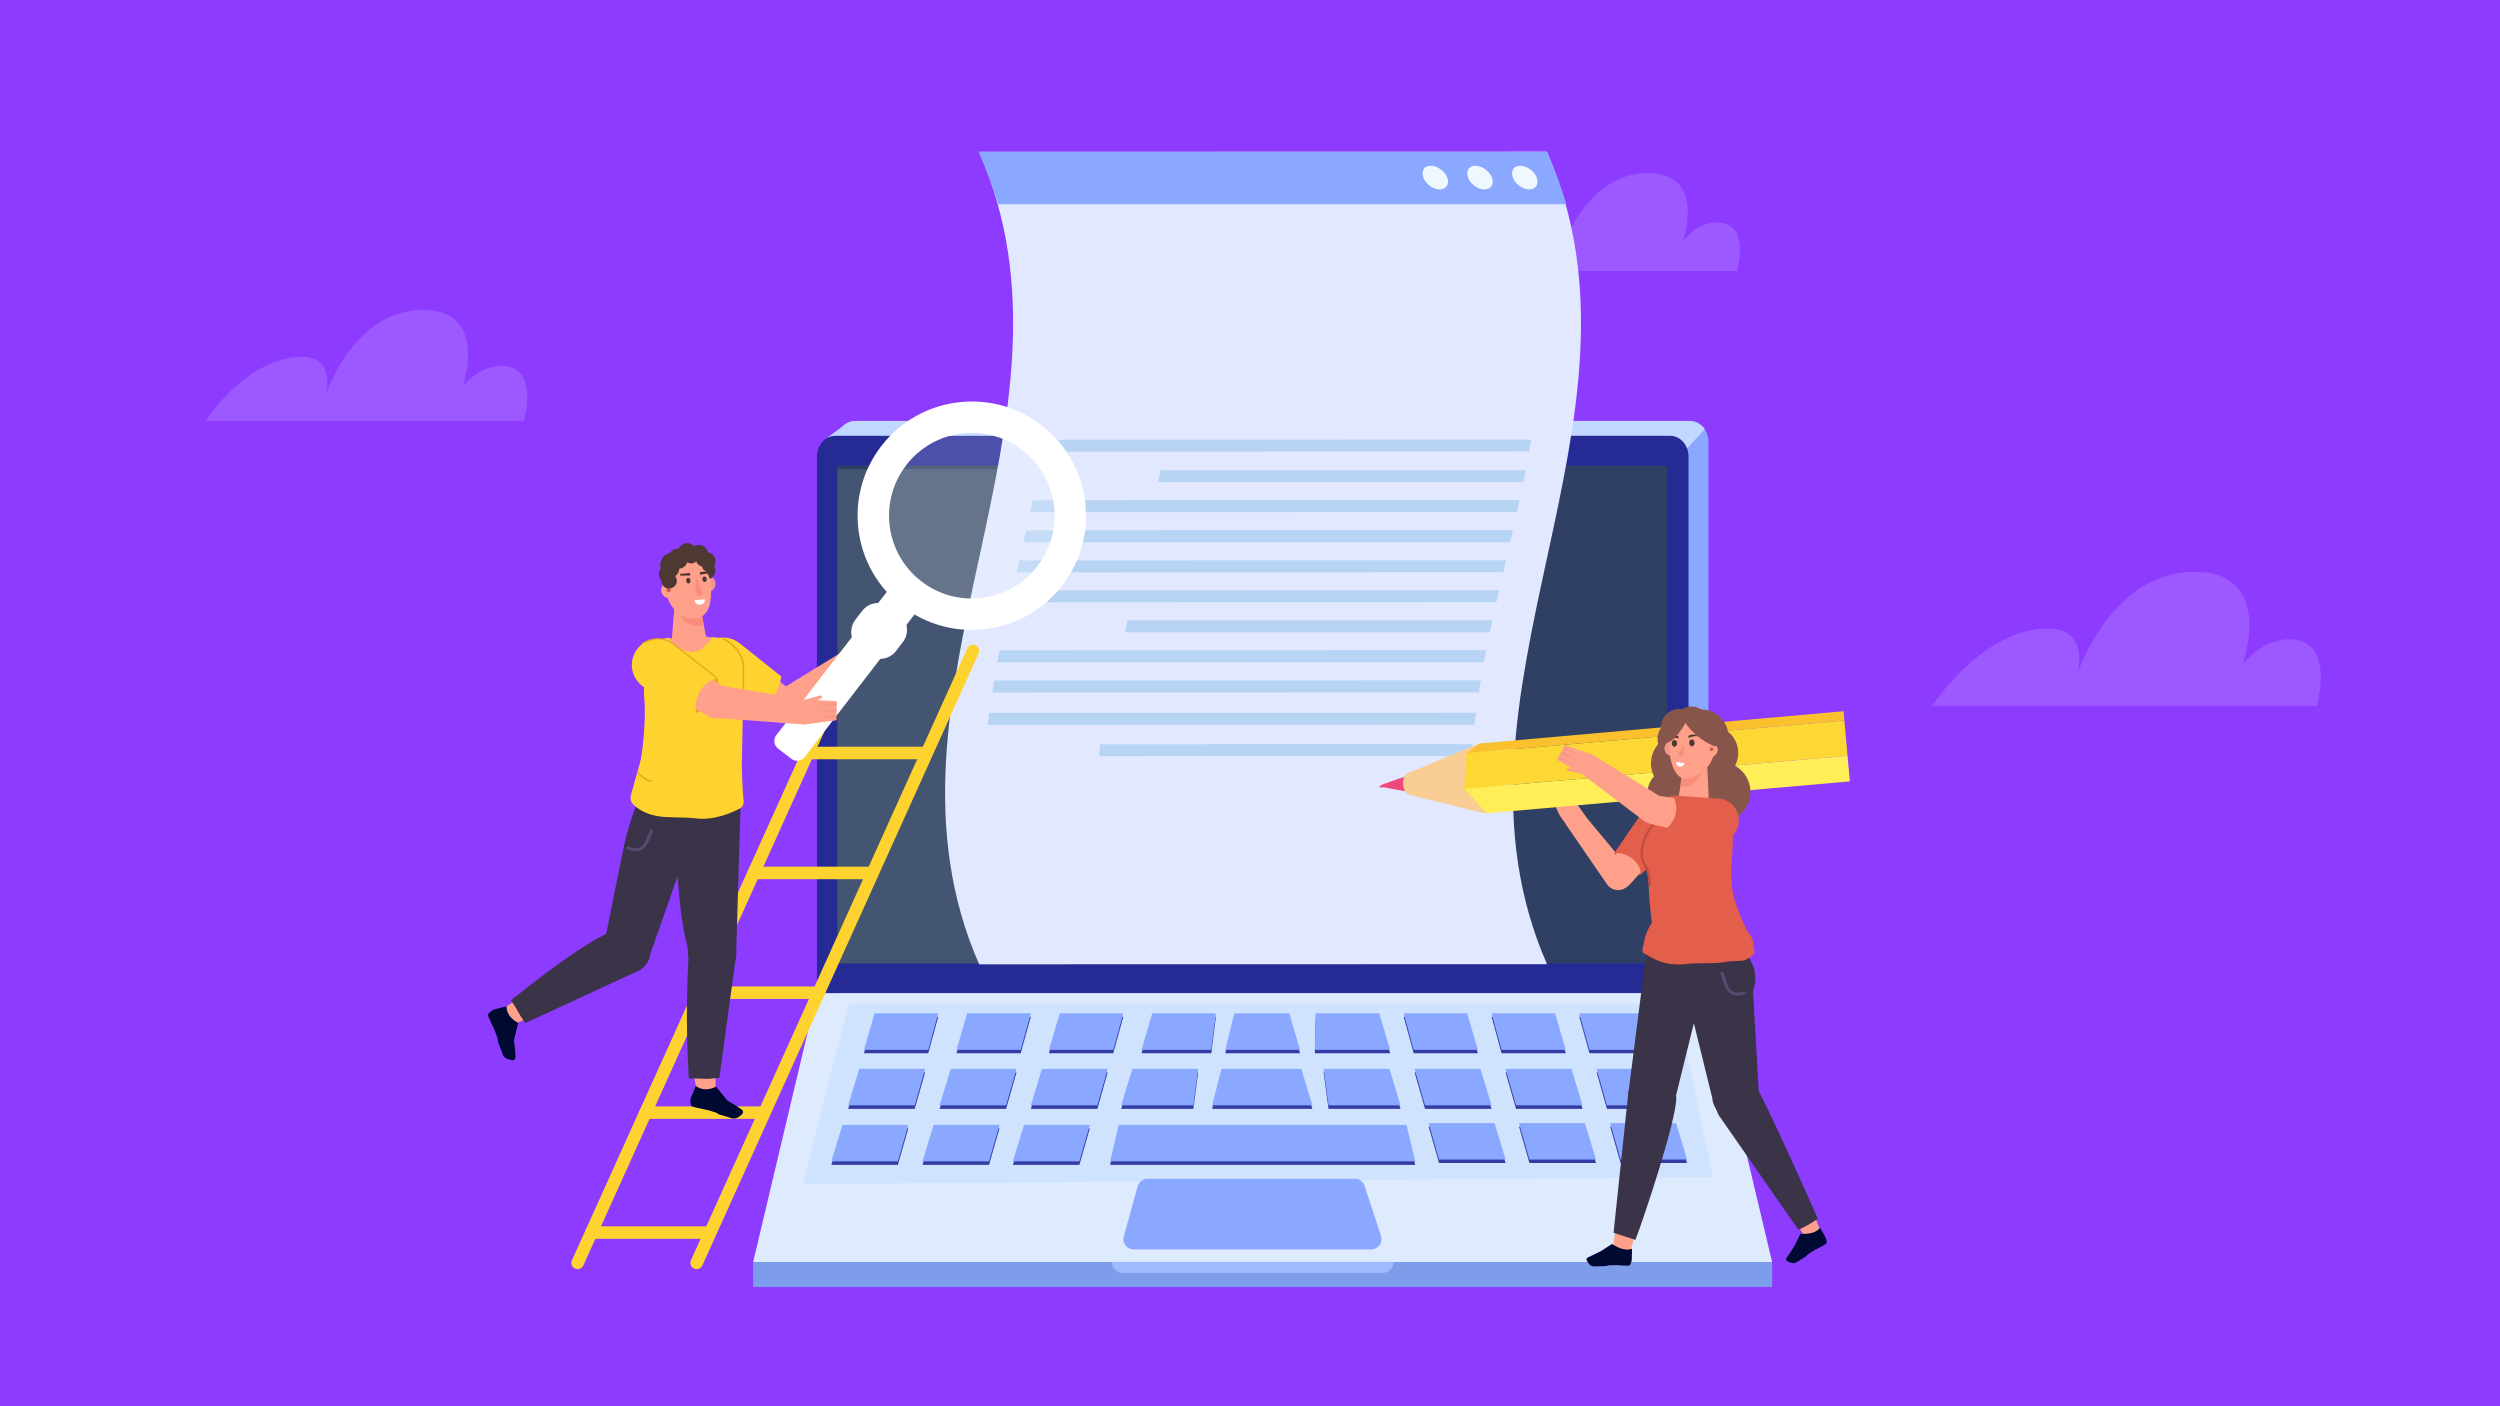 <?xml version="1.0" encoding="UTF-8"?>
<!-- Generator: Adobe Illustrator 25.2.3, SVG Export Plug-In . SVG Version: 6.00 Build 0) -->
<svg xmlns="http://www.w3.org/2000/svg" xmlns:xlink="http://www.w3.org/1999/xlink" version="1.1" id="Слой_1" x="0px" y="0px" width="1920px" height="1080px" viewBox="0 0 1920 1080" style="enable-background:new 0 0 1920 1080;" xml:space="preserve"> <rect style="fill:#8C3BFF;" width="1920" height="1080"></rect> <g> <g> <polygon style="fill:#C1D7FF;" points="634.8,336.6 648.9,326 641.6,339.4 "></polygon> <path style="fill:#8AA8FF;" d="M656.6,323.3l641.5,0c7.7,0,14,7.2,14,16.1v411.9v12.3l-669.4,0v-12.3V339.4 C642.6,330.5,648.9,323.3,656.6,323.3z"></path> <path style="fill:#C1D7FF;" d="M1298.1,323.3l-641.5,0c-7.7,0-14,7.2-14,16.1v89l626.8-55.6l39.8-43.1 C1307,325.9,1302.2,323.3,1298.1,323.3z"></path> <path style="fill:#262A95;" d="M627.4,762.8l669.4,0V350.8c0-8.9-6.3-16.1-14-16.1H641.4c-7.7,0-14,7.2-14,16.1V762.8z"></path> <rect x="642.7" y="357.6" style="fill:#304064;" width="637.7" height="382.3"></rect> <polygon style="opacity:0.32;fill:#6D8192;" points="1005.9,360.3 643.3,360.3 643.3,739.9 849.4,739.9 "></polygon> </g> <polygon style="fill:#DEEBFF;" points="1361,969.3 578.4,969.3 627.4,762.8 1312,762.8 "></polygon> <polygon style="fill:#CFE3FF;" points="1315.6,904.1 616.3,909.4 652,770.5 1287.5,770.5 "></polygon> <rect x="578.4" y="969.3" style="fill:#7D9CEA;" width="782.6" height="19.1"></rect> <g> <polygon style="fill:#353DA5;" points="859.2,866.6 852.6,894.6 1086.9,894.6 1080.2,866.6 "></polygon> <g> <polygon style="fill:#353DA5;" points="1287.2,865.2 1295.7,893.2 1244.6,893.2 1236.6,865.2 "></polygon> <polygon style="fill:#353DA5;" points="1217.2,865.2 1225.7,893.2 1174.6,893.2 1166.6,865.2 "></polygon> <polygon style="fill:#353DA5;" points="1147.8,865.2 1156.3,893.2 1105.2,893.2 1097.2,865.2 "></polygon> </g> <g> <polygon style="fill:#353DA5;" points="647,866.6 638.5,894.6 689.6,894.6 697.6,866.6 "></polygon> <polygon style="fill:#353DA5;" points="717,866.6 708.5,894.6 759.6,894.6 767.6,866.6 "></polygon> <polygon style="fill:#353DA5;" points="786.5,866.6 777.9,894.6 829,894.6 837,866.6 "></polygon> </g> <g> <polygon style="fill:#353DA5;" points="730.2,823.6 721.6,851.6 772.7,851.6 780.7,823.6 "></polygon> <polygon style="fill:#353DA5;" points="800.2,823.6 791.7,851.6 842.8,851.6 850.7,823.6 "></polygon> <polygon style="fill:#353DA5;" points="869.6,823.6 861.1,851.6 916.5,851.6 920.2,823.6 "></polygon> </g> <g> <g> <polygon style="fill:#353DA5;" points="659.9,823.6 651.4,851.6 702.5,851.6 710.5,823.6 "></polygon> </g> <g> <polygon style="fill:#353DA5;" points="1276.7,823.6 1285.3,851.6 1234.1,851.6 1226.2,823.6 "></polygon> </g> <g> <polygon style="fill:#353DA5;" points="1206.9,823.6 1215.4,851.6 1164.3,851.6 1156.3,823.6 "></polygon> </g> <g> <polygon style="fill:#353DA5;" points="1137,823.6 1145.5,851.6 1094.4,851.6 1086.4,823.6 "></polygon> </g> <g> <polygon style="fill:#353DA5;" points="1067.1,823.6 1075.6,851.6 1020.3,851.6 1016.5,823.6 "></polygon> </g> <g> <polygon style="fill:#353DA5;" points="999.4,823.6 1007.9,851.6 930.9,851.6 938.1,823.6 "></polygon> </g> </g> <g> <g> <polygon style="fill:#353DA5;" points="671.7,780.9 663.5,808.9 712.9,808.9 720.6,780.9 "></polygon> </g> <g> <polygon style="fill:#353DA5;" points="742.8,780.9 734.6,808.9 783.9,808.9 791.7,780.9 "></polygon> </g> <g> <polygon style="fill:#353DA5;" points="813.9,780.9 805.6,808.9 855,808.9 862.7,780.9 "></polygon> </g> <g> <polygon style="fill:#353DA5;" points="884.9,780.9 876.7,808.9 930.3,808.9 933.8,780.9 "></polygon> </g> <g> <polygon style="fill:#353DA5;" points="1261.8,780.9 1270,808.9 1220.7,808.9 1212.9,780.9 "></polygon> </g> <g> <polygon style="fill:#353DA5;" points="1194.3,780.9 1202.5,808.9 1153.2,808.9 1145.5,780.9 "></polygon> </g> <g> <polygon style="fill:#353DA5;" points="1126.8,780.9 1135,808.9 1085.7,808.9 1078,780.9 "></polygon> </g> <g> <polygon style="fill:#353DA5;" points="1059.3,780.9 1067.6,808.9 1009.8,808.9 1010.5,780.9 "></polygon> </g> <g> <polygon style="fill:#353DA5;" points="990.2,780.9 998.4,808.9 941,808.9 948,780.9 "></polygon> </g> </g> </g> <g> <polygon style="fill:#8AA8FF;" points="859.2,863.9 852.6,891.9 1086.9,891.9 1080.2,863.9 "></polygon> <g> <polygon style="fill:#8AA8FF;" points="1287.2,862.5 1295.7,890.5 1244.6,890.5 1236.6,862.5 "></polygon> <polygon style="fill:#8AA8FF;" points="1217.2,862.5 1225.7,890.5 1174.6,890.5 1166.6,862.5 "></polygon> <polygon style="fill:#8AA8FF;" points="1147.8,862.5 1156.3,890.5 1105.2,890.5 1097.2,862.5 "></polygon> </g> <g> <polygon style="fill:#8AA8FF;" points="647,863.9 638.5,891.9 689.6,891.9 697.6,863.9 "></polygon> <polygon style="fill:#8AA8FF;" points="717,863.9 708.5,891.9 759.6,891.9 767.6,863.9 "></polygon> <polygon style="fill:#8AA8FF;" points="786.5,863.9 777.9,891.9 829,891.9 837,863.9 "></polygon> </g> <g> <polygon style="fill:#8AA8FF;" points="730.2,820.9 721.6,848.9 772.7,848.9 780.7,820.9 "></polygon> <polygon style="fill:#8AA8FF;" points="800.2,820.9 791.7,848.9 842.8,848.9 850.7,820.9 "></polygon> <polygon style="fill:#8AA8FF;" points="869.6,820.9 861.1,848.9 916.5,848.9 920.2,820.9 "></polygon> </g> <g> <g> <polygon style="fill:#8AA8FF;" points="659.9,820.9 651.4,848.9 702.5,848.9 710.5,820.9 "></polygon> </g> <g> <polygon style="fill:#8AA8FF;" points="1276.7,820.9 1285.3,848.9 1234.1,848.9 1226.2,820.9 "></polygon> </g> <g> <polygon style="fill:#8AA8FF;" points="1206.9,820.9 1215.4,848.9 1164.3,848.9 1156.3,820.9 "></polygon> </g> <g> <polygon style="fill:#8AA8FF;" points="1137,820.9 1145.5,848.9 1094.4,848.9 1086.4,820.9 "></polygon> </g> <g> <polygon style="fill:#8AA8FF;" points="1067.1,820.9 1075.6,848.9 1020.3,848.9 1016.5,820.9 "></polygon> </g> <g> <polygon style="fill:#8AA8FF;" points="999.4,820.9 1007.9,848.9 930.9,848.9 938.1,820.9 "></polygon> </g> </g> <g> <g> <polygon style="fill:#8AA8FF;" points="671.7,778.2 663.5,806.3 712.9,806.3 720.6,778.2 "></polygon> </g> <g> <polygon style="fill:#8AA8FF;" points="742.8,778.2 734.6,806.3 783.9,806.3 791.7,778.2 "></polygon> </g> <g> <polygon style="fill:#8AA8FF;" points="813.9,778.2 805.6,806.3 855,806.3 862.7,778.2 "></polygon> </g> <g> <polygon style="fill:#8AA8FF;" points="884.9,778.2 876.7,806.3 930.3,806.3 933.8,778.2 "></polygon> </g> <g> <polygon style="fill:#8AA8FF;" points="1261.8,778.2 1270,806.3 1220.7,806.3 1212.9,778.2 "></polygon> </g> <g> <polygon style="fill:#8AA8FF;" points="1194.3,778.2 1202.5,806.3 1153.2,806.3 1145.5,778.2 "></polygon> </g> <g> <polygon style="fill:#8AA8FF;" points="1126.8,778.2 1135,806.3 1085.7,806.3 1078,778.2 "></polygon> </g> <g> <polygon style="fill:#8AA8FF;" points="1059.3,778.2 1067.6,806.3 1009.8,806.3 1010.5,778.2 "></polygon> </g> <g> <polygon style="fill:#8AA8FF;" points="990.2,778.2 998.4,806.3 941,806.3 948,778.2 "></polygon> </g> </g> </g> <g> <path style="fill:#8AA8FF;" d="M1040.4,905.2c3.4,0,6.5,2.2,7.6,5.5l12.6,38.5c0.8,2.4,0.4,5.1-1.1,7.1s-3.9,3.3-6.4,3.3H870.7 c-2.5,0-4.8-1.2-6.3-3.1c-1.5-2-2-4.5-1.3-6.9l10.6-38.5c1-3.4,4.1-5.8,7.7-5.8H1040.4z"></path> </g> <path style="fill:#9FBAFF;" d="M1070.4,969.1c0,4.7-3.8,8.5-8.5,8.5H862.3c-4.7,0-8.5-3.8-8.5-8.5H1070.4z"></path> </g> <path style="opacity:0.15;fill:#FFFFFF;" d="M1320.8,170.9c-16.5-1.5-28.2,13.9-28.2,13.9c7.7-24.9,5-50.5-24.6-51.8 c-48.6-2.1-68.2,56.8-68.2,56.8s8.3-29.5-23.8-24.5c-33.8,5.3-57.8,42.9-57.8,42.9h165.7h50.1C1334,208.2,1344.7,173,1320.8,170.9z"></path> <path style="opacity:0.15;fill:#FFFFFF;" d="M1761.1,491.1c-22.6-2-38.6,19-38.6,19c10.5-34.1,6.8-69.1-33.6-70.9 c-66.6-2.9-93.3,77.7-93.3,77.7s11.4-40.4-32.6-33.5c-46.2,7.3-79.1,58.7-79.1,58.7h226.8h68.6 C1779.1,542.1,1793.7,494,1761.1,491.1z"></path> <path style="opacity:0.15;fill:#FFFFFF;" d="M387.4,281.1c-18.7-1.7-32,15.7-32,15.7c8.7-28.2,5.6-57.2-27.8-58.7 c-55.1-2.4-77.2,64.3-77.2,64.3s9.4-33.4-27-27.7c-38.3,6-65.5,48.6-65.5,48.6h187.6h56.7C402.3,323.3,414.4,283.5,387.4,281.1z"></path> <path style="fill:#E1E8FF;" d="M1188.1,740.5c-145.4,0-290.8,0.1-436.1,0.1c-90.6-206.2,90.5-417.8-0.1-624 c145.4,0,290.8-0.1,436.1-0.1C1278.7,322.7,1097.6,534.2,1188.1,740.5z"></path> <path style="fill:#B8D4F5;" d="M1174.4,346.8c-124.5,0-249.1,0-373.6,0.1c0.7-3.7,1-5.5,1.6-9.2c124.5,0,249.1,0,373.6-0.1 C1175.4,341.3,1175,343.2,1174.4,346.8z"></path> <path style="fill:#B8D4F5;" d="M1169.9,370.3c-93.5,0-186.9,0-280.4,0c0.8-3.7,1.1-5.5,1.9-9.2c93.5,0,186.9,0,280.4,0 C1171.1,364.8,1170.7,366.6,1169.9,370.3z"></path> <path style="fill:#B8D4F5;" d="M1165,393.3c-124.6,0-249.2,0-373.8,0.1c0.8-3.7,1.2-5.5,2-9.2c124.6,0,249.2,0,373.8-0.1 C1166.2,387.8,1165.8,389.7,1165,393.3z"></path> <path style="fill:#B8D4F5;" d="M1159.8,416.4c-124.6,0-249.2,0-373.8,0.1c0.8-3.7,1.3-5.5,2.1-9.2c124.6,0,249.2,0,373.8-0.1 C1161,410.9,1160.6,412.7,1159.8,416.4z"></path> <path style="fill:#B8D4F5;" d="M1154.5,439.5c-124.6,0-249.2,0-373.8,0.1c0.8-3.7,1.3-5.5,2.1-9.2c124.6,0,249.2,0,373.8-0.1 C1155.7,434,1155.3,435.8,1154.5,439.5z"></path> <path style="fill:#B8D4F5;" d="M1149.2,462.5c-124.6,0-249.2,0-373.8,0.1c0.8-3.7,1.2-5.5,2.1-9.2c124.6,0,249.2,0,373.8-0.1 C1150.5,457,1150,458.9,1149.2,462.5z"></path> <path style="fill:#B8D4F5;" d="M1144.3,485.6c-93.5,0-186.9,0-280.4,0c0.8-3.7,1.1-5.5,1.9-9.2c93.5,0,186.9,0,280.4,0 C1145.4,480.1,1145,481.9,1144.3,485.6z"></path> <path style="fill:#B8D4F5;" d="M1139.7,508.6c-124.6,0-249.2,0-373.8,0.1c0.7-3.7,1-5.5,1.7-9.2c124.6,0,249.2,0,373.8-0.1 C1140.7,503.1,1140.4,505,1139.7,508.6z"></path> <path style="fill:#B8D4F5;" d="M1135.8,531.7c-124.6,0-249.2,0-373.8,0.1c0.6-3.7,0.9-5.5,1.5-9.2c124.6,0,249.2,0,373.8-0.1 C1136.6,526.2,1136.3,528,1135.8,531.7z"></path> <path style="fill:#B8D4F5;" d="M1132.4,556.6c-124.6,0-249.2,0-373.8,0.1c0.4-3.7,0.6-5.5,1.1-9.2c124.6,0,249.2,0,373.8-0.1 C1133.1,551.1,1132.9,552.9,1132.4,556.6z"></path> <path style="fill:#B8D4F5;" d="M1130.2,580.7c-95.3,0-190.7,0-286,0.1c0.2-3.7,0.4-5.5,0.7-9.2c95.3,0,190.7,0,286-0.1 C1130.6,575.2,1130.5,577.1,1130.2,580.7z"></path> <path style="fill:#8AA8FF;" d="M1203,156.8c-145.4,0-290.8,0-436.3,0c-4.3-13.8-9.3-27-15.1-40.2c145.4,0,290.8,0,436.3,0 C1193.7,129.7,1198.7,143,1203,156.8z"></path> <path style="fill:#EFF8FF;" d="M1180.2,136.4c1.9,5-0.8,9.1-5.9,9.1c-5,0-10.5-4.1-12.4-9.1c-1.9-5,0.5-9.1,5.5-9.1 C1172.5,127.3,1178.3,131.3,1180.2,136.4z"></path> <path style="fill:#EFF8FF;" d="M1145.8,136.4c1.9,5-0.8,9.1-5.9,9.1c-5,0-10.5-4.1-12.4-9.1c-1.9-5,0.5-9.1,5.5-9.1 C1138.1,127.3,1143.9,131.3,1145.8,136.4z"></path> <path style="fill:#EFF8FF;" d="M1111.5,136.4c1.9,5-0.8,9.1-5.9,9.1c-5,0-10.5-4.1-12.4-9.1c-1.9-5,0.5-9.1,5.5-9.1 C1103.8,127.3,1109.6,131.3,1111.5,136.4z"></path> <path style="fill:#FFA08A;" d="M1218.2,627.5l-8.5-12l-2.6-10.9l-1.5,0.1l0.7,9.4l-1.2-0.2l-2.3-12.6l-1.3,0.1l0.2,7.7l-0.4,4.8 l-1.4-0.2l-1.3-11.8l-1.5-0.2l-0.1,12.4l-1,0.1l-1.9-8.9l-1.1,0.2l0.4,9.2c0,0,2.4,11,9,17.6L1218.2,627.5z"></path> <path style="fill:#FFA08A;" d="M1215.8,624.7L1215.8,624.7l34.5,41.5c0.3,0.3,0.5,0.6,0.8,0.9c3.4,4.6,2.4,11.1-2.3,14.5 s-11.1,2.4-14.5-2.3l0,0l-30.7-44.7c-0.2-0.2-0.4-0.4-0.5-0.6c-2.6-3.5-1.8-8.5,1.7-11.1C1208.3,620.4,1213.2,621.2,1215.8,624.7z"></path> <g> <g> <g> <g> <path style="fill:#EF487D;" d="M1059.6,604.7c0,0,0.1,0,0.1,0c0,0,0.1,0,0.1,0c0.1,0,0.1,0,0.2,0c0.1,0,0.1,0,0.2,0 c0,0,0.1,0,0.2,0c0.1,0,0.1,0,0.2,0c0.1,0,0.1,0,0.2,0c0.1,0,0.1,0,0.2,0c0.1,0,0.1,0,0.2,0c0.1,0,0.1,0,0.2,0 c0.1,0,0.1,0,0.2,0c0.1,0,0.1,0,0.2,0c0.1,0,0.1,0,0.2,0c0.1,0,0.1,0,0.2,0c0.1,0,0.1,0,0.2,0c0,0,0.1,0,0.2,0c0,0,0,0,0.1,0 c0.1,0,0.1,0,0.2,0c0,0,0.1,0,0.1,0c0,0,0.1,0,0.1,0c0,0,0.1,0,0.1,0c0,0,0.2,0.1,0.3,0.1c0,0,0.1,0,0.1,0c0,0,0.1,0,0.1,0 c0,0,0.4,0.1,0.4,0.1c0,0,17.1,3.1,17.6,3.2c6.3,1.5,5-15.2-1.4-12.2c0,0-16.7,5.9-16.7,5.9c-0.1,0-0.4,0.1-0.4,0.1 c0,0-0.1,0-0.1,0c0,0-0.1,0-0.1,0c0,0-0.1,0-0.1,0.1c0,0-0.1,0-0.1,0c0,0-0.1,0-0.1,0c0,0-0.1,0-0.1,0c-0.1,0-0.1,0-0.2,0.1 c0,0,0,0-0.1,0c0,0-0.1,0-0.1,0.1c-0.1,0-0.1,0-0.1,0.1c-0.1,0-0.1,0-0.1,0.1c0,0-0.1,0-0.1,0c-0.1,0-0.1,0-0.1,0.1 c0,0-0.1,0-0.1,0.1c0,0-0.1,0-0.1,0c-0.1,0-0.1,0-0.1,0.1c-0.1,0-0.1,0-0.1,0c-0.1,0-0.1,0-0.1,0.1c-0.1,0-0.1,0-0.1,0.1 c0,0-0.1,0-0.1,0c-0.1,0-0.1,0-0.1,0.1c0,0-0.1,0-0.1,0c-0.1,0-0.1,0-0.1,0.1c-0.1,0-0.1,0-0.1,0.1 C1059,603.6,1059.1,604.8,1059.6,604.7z"></path> <path style="fill:#F9CD93;" d="M1082.8,610.5c0,0,51.5,12.7,51.8,12.8c5.2,1.4,12.4,3.6,17.6-7.5c8.9-19.2-2.9-50.9-18.8-43.7 c-0.1,0-52.3,21.8-52.4,21.8C1075.9,595.6,1076.5,609.4,1082.8,610.5z"></path> <polygon style="fill:#F4D03F;" points="1154.6,588.5 1152.8,615.9 1141.7,624.6 1124.7,605.8 1126.5,578.4 1136.5,571 "></polygon> <polygon style="fill:#FBC02D;" points="1126.5,578.4 1416.5,553.4 1415.9,546.2 1136.5,571 "></polygon> <polygon style="fill:#FDD835;" points="1124.7,605.8 1418.9,580.4 1416.5,553.4 1126.5,578.4 "></polygon> <polygon style="fill:#FFEE58;" points="1141.7,624.6 1420.7,600.1 1418.9,580.4 1124.7,605.8 "></polygon> </g> </g> </g> </g> <g> <polygon style="fill:#FFA08A;" points="1381.7,942.5 1387.1,951.7 1398.3,946.3 1394.7,936.6 "></polygon> <ellipse transform="matrix(0.633 -0.774 0.774 0.633 -96.626 1297.965)" style="fill:#3B3348;" cx="1320.3" cy="750.9" rx="27.8" ry="27.8"></ellipse> <g> <path style="fill:#3B3348;" d="M1346.4,762.4c-0.9-8.9-6-16.5-8.1-25.3l-9.5-23.9l-7.1-8c-7.5-3-15.9-2.4-22.8,1.7 c-6.9,4.1-11.6,11.2-12.7,19.2l28.8,117.1l0,0.3c1,9.9,9.8,17.2,19.7,16.2c9.9-1,17.1-9.9,16.1-19.8L1346.4,762.4z"></path> <g> <path style="fill:#564C72;" d="M1335.6,764.6c-4.8,0.5-9.4-2.4-11-7.2l-3.2-9.7c-0.2-0.6,0.1-1.3,0.8-1.5 c0.6-0.2,1.3,0.1,1.5,0.8l3.2,9.7c1.4,4.3,6,6.6,10.2,5.3l1.9-0.6c0.6-0.2,1.3,0.1,1.5,0.8c0.2,0.6-0.1,1.3-0.8,1.5l-1.9,0.6 C1337.1,764.4,1336.4,764.6,1335.6,764.6z"></path> </g> </g> <g> <path style="fill:#564C72;" d="M1300.5,775c-0.6,0.1-1.1-0.3-1.3-0.9l-5.8-23.4c-0.2-0.6,0.2-1.3,0.9-1.4c0.6-0.2,1.3,0.2,1.4,0.9 l5.8,23.4c0.2,0.6-0.2,1.3-0.9,1.4C1300.6,775,1300.6,775,1300.5,775z"></path> </g> <path style="fill:#3B3348;" d="M1347.8,833.8c0,0-0.2-0.2-0.4-0.3c-5.3-4.8-12.8-5.5-19.6-2.3c-8.9,4.3-12.7,15.1-8.4,24.1l0.1,0.2 l0.3,0.6c0.5,1,1.1,1.9,1.8,2.7l59.5,85.6c0,0,4.9-1.5,15-8.4C1396.2,936,1351.7,835.7,1347.8,833.8z"></path> <path style="fill:#000932;" d="M1382.8,947.5l-4.5,9.1c0,0-4.2,6.7-6,9c-1.7,2.3,0.9,3.3,0.9,3.3l2.3,0.9c1.4,0.5,3,0.4,4.2-0.4 l7.3-4.5l1.8-1.8l4.3-2.8c0.9-0.6,8.6-4.2,9.5-5.3c0.9-1.1-0.7-4.9-0.7-4.9l-4.1-7.2C1393.4,948.8,1382.8,947.5,1382.8,947.5z"></path> </g> <ellipse transform="matrix(0.669 -0.744 0.744 0.669 -27.968 1155.597)" style="fill:#87554A;" cx="1282.7" cy="609.2" rx="18.1" ry="18.1"></ellipse> <path style="fill:#D85A4C;" d="M1260.3,671.6c0,0-15.1,5.7-20.4-16.6l12-7.3l9.8,11.8L1260.3,671.6z"></path> <path style="fill:#FFA08A;" d="M1234.9,664.2l29.2-39.4c0.3-0.5,0.6-0.9,1-1.3c4.8-5.7,13.4-6.4,19.1-1.6s6.4,13.4,1.6,19.1 c-0.2,0.2-0.3,0.4-0.5,0.6l-33.2,37.2l0,0c-4,4.7-11.1,5.3-15.8,1.3C1231.5,676.1,1230.9,669,1234.9,664.2z"></path> <path style="fill:#E35E4B;" d="M1239.9,655l19.6-28.6c0.6-0.9,0.9-1.3,1.5-2.1l0.5-0.7l0.2-0.2c6.1-6.6,16.3-7.3,23.3-1.5 c7.1,6,8,16.5,2.1,23.6l0,0l0,0c0,0,0,0.1-0.1,0.1c-0.8,0.9-1.6,1.7-2.5,2.4l-24.2,23.5C1260,663.2,1251.7,654.8,1239.9,655z"></path> <polygon style="fill:#FFA08A;" points="1254.9,951.4 1251.5,962.8 1238.6,958.8 1240.7,945.4 "></polygon> <ellipse transform="matrix(0.968 -0.25 0.25 0.968 -98.621 340.646)" style="fill:#87554A;" cx="1289.9" cy="558" rx="13.8" ry="13.8"></ellipse> <ellipse transform="matrix(0.688 -0.726 0.726 0.688 -3.412 1124.586)" style="fill:#87554A;" cx="1306.5" cy="566.3" rx="20.8" ry="20.8"></ellipse> <ellipse transform="matrix(0.578 -0.816 0.816 0.578 82.035 1316.411)" style="fill:#87554A;" cx="1314.6" cy="578.8" rx="20.8" ry="20.8"></ellipse> <ellipse transform="matrix(0.991 -0.134 0.134 0.991 -69.458 181.757)" style="fill:#87554A;" cx="1321.1" cy="609" rx="23" ry="23"></ellipse> <circle style="fill:#87554A;" cx="1286.8" cy="567.3" r="13.8"></circle> <ellipse transform="matrix(0.669 -0.744 0.744 0.669 16.232 1149.931)" style="fill:#87554A;" cx="1298.4" cy="556.8" rx="13.8" ry="13.8"></ellipse> <ellipse transform="matrix(0.145 -0.989 0.989 0.145 523.53 1777.864)" style="fill:#87554A;" cx="1290.8" cy="585.9" rx="22.2" ry="22.2"></ellipse> <path style="fill:#FFA08A;" d="M1316.5,616.5l-2.8-1l-1.2-1.3c-0.1-0.1-0.2-0.2-0.2-0.4l-1-23.3c-0.5-5.2-4.6-9.1-9.6-9l0,0 c-4.5,0.1-8.2,3.5-9,8.1c-1.9,11.5-3,20.4-4,24.9l-1.4,0.5l-3.8,0.3l0.2,4.3l0.6,0.9c-2.9,3.6-7.7,9.4-7.6,9.8 c0,0.7,3.6,8.6,4.1,9.2c0.5,0.6,9.3,6.1,9.6,6.1c0.2,0,10.9-6.7,16.9-10.5c2.5-1.5,4.1-4.2,4.5-7.2l0.6-5l2.2-0.8L1316.5,616.5z"></path> <path style="fill:#F98C7A;" d="M1291.6,597l-1.1,7c0,0,11,2.2,16.6-11L1291.6,597z"></path> <path style="fill:#3B3348;" d="M1301.7,702.9c-6-4.1-13.6-5.1-20.5-2.7c-6.9,2.3-12.3,7.8-14.7,14.6l-15.8,123.9 c-0.1,0.4-0.1,0.9-0.2,1.3l-0.2,1.7h0.1c0,10.1,8.2,18.4,18.4,18.4s18.4-8.2,18.4-18.4l0.1-0.7l31.2-126.7L1301.7,702.9z"></path> <path style="fill:#E35E4B;" d="M1331.6,689.1c-1.4-4.8-3.1-18.1-1.1-33.9l1-36.3l-13.3-3.3l-1.4,0c-1.4,6-10.4,10.3-16.8,10.2 c-6.5-0.1-13.7-4.9-14.8-11.1l-10.6,3.2c0,0,3,9.1-1.8,12.5c-6.2,4.5-12.9,13.9-13.2,24.3c-0.3,8.7,6.5,7.5,6.6,23.3 c0.1,14.9,2.5,30.6,2.5,30.6s-5.2,7.5-6.1,15c-0.3,2.1-2.3,7.3-0.4,8.3c6.1,3.3,15,10.6,33.5,8.4c9.4-1.1,21.3,0.1,29.3-1.5 c7.9-1.6,12.7,0.3,16.9-2.3c2.6-1.6,6.6-4,5.5-6.8c-2.1-5.1,0.9-6.2-4.5-13.5C1338.7,710.6,1332.8,693.2,1331.6,689.1z"></path> <g> <path style="fill:#BF4D41;" d="M1267.1,680.3c-0.5,0-0.9-0.3-0.9-0.8c-0.6-8.9-2.4-12.1-3.9-15c-1.2-2.3-2.3-4.3-2.4-8.4 c-0.3-10.9,6.1-21.3,12.3-26.4c4.2-3.4,3-8.6,3-8.9c-0.1-0.5,0.2-1,0.7-1.1c0.5-0.1,1,0.2,1.1,0.7c0.1,0.3,1.5,6.5-3.6,10.6 c-5.8,4.8-11.9,14.7-11.6,25c0.1,3.7,1,5.4,2.2,7.6c1.5,2.9,3.5,6.4,4.1,15.7C1268,679.9,1267.6,680.3,1267.1,680.3 C1267.1,680.3,1267.1,680.3,1267.1,680.3z"></path> </g> <ellipse transform="matrix(0.506 -0.862 0.862 0.506 138.369 1391.309)" style="fill:#EF9789;" cx="1284.6" cy="574.8" rx="5.6" ry="5.6"></ellipse> <path style="fill:#FFA08A;" d="M1316.6,573.8c0.7,13.2-10.8,23.4-22.2,24.2c-6.1,0.4-11.6-9.1-12.3-22.3c-0.7-13.2,1.3-24,12.7-24.6 C1306.1,550.4,1315.9,560.6,1316.6,573.8z"></path> <g> <ellipse transform="matrix(3.964038e-02 -0.999 0.999 3.964038e-02 686.826 1865.584)" style="fill:#FFA08A;" cx="1313.9" cy="575.5" rx="5.4" ry="5.4"></ellipse> <path style="fill:#D85A4C;" d="M1315.9,575.4c0,0.8-0.6,1.5-1.4,1.5c-0.8,0-1.5-0.6-1.5-1.4c0-0.8,0.6-1.5,1.4-1.5 C1315.2,574,1315.9,574.6,1315.9,575.4z"></path> </g> <path style="fill:#4D3932;" d="M1288,570.8c0.1,1.4-0.8,2.6-1.9,2.7s-2.1-1-2.2-2.5c-0.1-1.4,0.8-2.6,1.9-2.7 C1287,568.2,1288,569.3,1288,570.8z"></path> <path style="fill:#4D3932;" d="M1301.4,570.4c0.1,1.5-0.8,2.7-1.9,2.8c-1.1,0.1-2.1-1.1-2.2-2.5c-0.1-1.5,0.8-2.7,1.9-2.8 C1300.4,567.8,1301.4,568.9,1301.4,570.4z"></path> <path style="fill:#F98C7A;" d="M1293.3,573.2c0,0.5,0,1,0,1.5c0,0.5,0,1,0,1.5c-0.1,1-0.2,2-0.3,3l0,0c-0.1,1-1.1,1.7-2.1,1.6 c-1-0.1-1.7-1.1-1.6-2.1c0-0.3,0.1-0.5,0.3-0.7c0.5-0.8,0.9-1.6,1.3-2.4c0.2-0.4,0.4-0.8,0.6-1.3c0.2-0.4,0.4-0.9,0.5-1.3l0,0 c0.1-0.3,0.5-0.5,0.8-0.4C1293.2,572.7,1293.3,573,1293.3,573.2z"></path> <path style="fill:#4D3932;" d="M1304.2,565.4c-3.1-0.2-5,0.3-7.6,1.4l0.3-1.9c2.7-1,4.6-1.1,7.3-0.1L1304.2,565.4z"></path> <path style="fill:#4D3932;" d="M1281.6,566.6c3.1-0.6,5-0.2,7.7,0.6l-0.5-1.9c-2.7-0.7-4.6-0.6-7.2,0.7L1281.6,566.6z"></path> <path style="fill:#FFFFFF;" d="M1293.6,586.1c-0.3,1.7-1.9,2.9-3.6,2.7c-1.7-0.3-2.9-1.9-2.7-3.6L1293.6,586.1z"></path> <path style="fill:#87554A;" d="M1281.8,569.9c0.2-0.1,7.4-3,14.7-18.9l-0.4-3.8l-12.8,3.6l-3.3,9.1L1281.8,569.9z"></path> <path style="fill:#87554A;" d="M1291.1,550c0,0,7.4,15.5,25.4,23.1l5.6-0.3l-9.1-22.7l-20.1-3.9L1291.1,550z"></path> <path style="fill:#3B3348;" d="M1287.4,843l-0.1-0.8l-0.1-0.6c0-10.1-8.2-18.4-18.4-18.4s-18.4,8.2-18.4,18.4h-0.1l-11.1,105.2 l16.8,5.4C1261.4,938.5,1287.5,861,1287.4,843z"></path> <g> <path style="fill:#D85A4C;" d="M1284.2,610.9c0,0-15.3,5.4-4.9,25.9l13.9-2.2l-0.2-15.3L1284.2,610.9z"></path> <path style="fill:#FFA08A;" d="M1269,633.1l47.7,11.2c0.5,0.2,1.1,0.3,1.6,0.4c7.4,1.2,14.4-3.7,15.6-11.1 c1.2-7.4-3.7-14.4-11.1-15.6c-0.2,0-0.5-0.1-0.7-0.1l-49.4-6.9l0,0c-6.1-1-11.9,3.1-12.9,9.2C1258.7,626.3,1262.8,632.1,1269,633.1 z"></path> <path style="fill:#E35E4B;" d="M1279.4,636.8l33.4,9.1c0.8,0.3,1.7,0.5,2.6,0.7l1,0.3l0.2,0c8.9,1.1,17.1-5.1,18.6-14.1 c1.5-9.1-4.6-17.8-13.7-19.4l0,0l0,0c0,0-0.1,0-0.1,0c-1.2-0.2-2.3-0.3-3.5-0.2l-33.6-2.3C1289.3,617.6,1288.5,629.3,1279.4,636.8z "></path> </g> <g> <path style="fill:#FFA08A;" d="M1215.2,594.7L1215.2,594.7l46.5,35.1c0.3,0.3,0.7,0.5,1.1,0.8c5.2,3.4,12.1,2,15.6-3.2 c3.4-5.2,2-12.1-3.2-15.6l0,0l-49.8-30.8c-0.2-0.2-0.5-0.4-0.7-0.5c-3.9-2.6-9.2-1.5-11.8,2.4 C1210.2,586.8,1211.2,592.1,1215.2,594.7z"></path> <g> <polygon style="fill:#FFA08A;" points="1222.5,579.4 1201.8,572.2 1195.9,583.6 1214.8,594.4 "></polygon> <polygon style="fill:#FFA08A;" points="1214.4,594.2 1203.5,591.9 1203.3,590.2 1208.5,590 "></polygon> <polygon style="fill:#F29788;" points="1201,573.8 1212.2,579.5 1200.2,575.3 "></polygon> <polygon style="fill:#F29788;" points="1199.1,577.3 1211.7,583.6 1198.3,578.9 "></polygon> <polygon style="fill:#F29788;" points="1197.3,580.8 1208.5,586.6 1196.5,582.4 "></polygon> </g> </g> <path style="fill:#000932;" d="M1238.1,955.3l-8.5,5.5c0,0-7.1,3.6-9.7,4.7c-2.7,1.1-0.9,3.3-0.9,3.3l1.5,2c0.9,1.2,2.3,1.9,3.8,1.8 l8.6-0.2l2.4-0.6l5.1-0.2c1.1-0.1,9.5,0.8,10.9,0.3c1.4-0.5,1.9-4.6,1.9-4.6l0.2-8.3C1246.6,961.8,1238.1,955.3,1238.1,955.3z"></path> <g> <g> <path style="fill:#FFD32F;" d="M535,974.7c-0.7,0-1.3-0.1-2-0.4c-2.4-1.1-3.5-3.9-2.4-6.3l212.3-470.1c1.1-2.4,3.9-3.5,6.3-2.4 c2.4,1.1,3.5,3.9,2.4,6.3L539.4,971.9C538.6,973.7,536.8,974.7,535,974.7z"></path> </g> </g> <g> <g> <path style="fill:#FFD32F;" d="M443.6,974.7c-0.7,0-1.3-0.1-2-0.4c-2.4-1.1-3.5-3.9-2.4-6.3l212.3-470.1c1.1-2.4,3.9-3.5,6.3-2.4 c2.4,1.1,3.5,3.9,2.4,6.3L448,971.9C447.2,973.7,445.4,974.7,443.6,974.7z"></path> </g> </g> <g> <g> <path style="fill:#FFD32F;" d="M548,946.6c0,2.6-2.1,4.8-4.8,4.8h-89.1c-2.6,0-4.8-2.1-4.8-4.8c0-2.6,2.1-4.8,4.8-4.8h89.1 C545.9,941.9,548,944,548,946.6z"></path> </g> </g> <g> <g> <path style="fill:#FFD32F;" d="M584.8,859.3h-89.1c-2.6,0-4.8-2.1-4.8-4.8s2.1-4.8,4.8-4.8h89.1c2.6,0,4.8,2.1,4.8,4.8 S587.5,859.3,584.8,859.3z"></path> </g> </g> <g> <g> <path style="fill:#FFD32F;" d="M626.4,767.2h-89.1c-2.6,0-4.8-2.1-4.8-4.8c0-2.6,2.1-4.8,4.8-4.8h89.1c2.6,0,4.8,2.1,4.8,4.8 C631.2,765.1,629.1,767.2,626.4,767.2z"></path> </g> </g> <g> <g> <path style="fill:#FFD32F;" d="M668,675.2h-89.1c-2.6,0-4.8-2.1-4.8-4.8c0-2.6,2.1-4.8,4.8-4.8H668c2.6,0,4.8,2.1,4.8,4.8 C672.8,673,670.6,675.2,668,675.2z"></path> </g> </g> <g> <g> <path style="fill:#FFD32F;" d="M709.6,583.1h-89.1c-2.6,0-4.8-2.1-4.8-4.8c0-2.6,2.1-4.8,4.8-4.8h89.1c2.6,0,4.8,2.1,4.8,4.8 C714.3,580.9,712.2,583.1,709.6,583.1z"></path> </g> </g> <path style="fill:#FFA08A;" d="M681.6,495l4.1-10.4l-1.2-0.6l-5.6,9.4l-1.1-0.5l4.7-14.2l-1.8-0.4l-6.1,12.9l-1.6-0.3l1.3-5.7 l3.2-8.7l-1.5-0.6l-7.5,13.5l-1.5-0.2l4.4-10.5l-1.7-0.7l-7.2,11.5L648,499.9l0,0l-51.7,31.7c-0.4,0.2-0.8,0.5-1.3,0.8 c-5.7,4-7,11.8-3,17.5c4,5.7,11.8,7,17.5,3l0,0l52.5-39.2c0.3-0.2,0.6-0.3,0.8-0.5c0.6-0.4,1.2-1,1.7-1.5l0,0 C674.5,506.7,681.6,495,681.6,495z"></path> <g> <path style="fill:#3B3348;" d="M478.7,652c1.8-8.7,4.1-17.3,7.1-25.7l9.5-26.8l10-2.9c7.7-2.2,16.1-0.8,22.6,3.9 c6.5,4.7,10.6,12.1,10.9,20.2l-39.6,112.7l-0.1,0.3c-1.9,9.7-11.4,15.6-21.2,13.7c-9.8-1.9-16.2-11.4-14.2-21L478.7,652z"></path> <path style="fill:#564C72;" d="M485.8,653.7c4.7,0.9,9.7-1.5,11.7-6l4.1-9.2c0.3-0.6,0-1.3-0.6-1.6c-0.6-0.3-1.3,0-1.6,0.6 l-4.1,9.2c-1.8,4.1-6.6,5.9-10.7,4.2l-1.8-0.8c-0.6-0.3-1.3,0-1.6,0.6c-0.3,0.6,0,1.3,0.6,1.6l1.8,0.8 C484.4,653.3,485.1,653.5,485.8,653.7z"></path> <g> <polygon style="fill:#FFA08A;" points="396.4,768.1 383.9,776.2 390.3,789.3 405,781.9 "></polygon> <path style="fill:#000932;" d="M398,785.5l-3.3,13.4c0,0,1.2,9.3,1.2,12.8c0,3.4-3.2,2.4-3.2,2.4l-2.9-0.8 c-1.7-0.5-3.1-1.8-3.7-3.4l-3.6-9.6l-0.4-3l-2.1-5.8c-0.4-1.2-5.1-10.2-5.2-11.9c-0.1-1.7,4.2-4.2,4.2-4.2l10-2.6 C389,781.7,398,785.5,398,785.5z"></path> <path style="fill:#3B3348;" d="M471.5,714.6c8.3-5.4,19.4-3,24.8,5.4c5.5,8.3,3.6,19.4-4.6,24.8l-0.4,0.2l-0.8,0.4 c-0.9,0.5-1.9,1-2.9,1.4l-84.1,38.9c-7.5-10.4-3.8-6.9-11.1-17.5C427.9,739.9,454.4,721.3,471.5,714.6z"></path> </g> <path style="fill:#564C72;" d="M522.1,668.9c0.6,0.1,1.2-0.2,1.4-0.8l8-22.9c0.2-0.6-0.1-1.3-0.7-1.5c-0.6-0.2-1.3,0.1-1.5,0.7 l-8,22.9c-0.2,0.6,0.1,1.3,0.7,1.5C522,668.9,522,668.9,522.1,668.9z"></path> </g> <polygon style="fill:#FFA08A;" points="531.6,819.7 535.2,837.9 549.7,837.1 549.3,817.6 "></polygon> <polygon style="fill:#FFA08A;" points="516,490.1 513.7,490.5 515.2,498.2 522.4,500.2 541.4,504.2 547.5,493.9 546.7,489.7 543.4,489 "></polygon> <path style="fill:#FFA08A;" d="M517.8,467.8l-1.7,21.2c0,0.7,0,1.4,0.2,2.1l2.3,12.7c0.5,3,2.4,5.5,5.1,7c6.5,3.4,18.2,9.6,18.4,9.6 c0.3,0,9.2-6,9.7-6.6c0.5-0.7,3.8-8.8,3.8-9.4c0-0.5-6.6-7.4-9.7-10.6c-1-1-2.7-2.2-3.2-3.6c-1.4-4-1.8-9.7-4.6-22 c-1.1-4.6-6.9-11.6-11.6-11.4l0,0C521.2,456.9,518,462.6,517.8,467.8z"></path> <g> <path style="fill:#FFA08A;" d="M610.1,532.2l-43.3-33.6c-0.5-0.4-1-0.8-1.5-1.1c-6.9-4.7-16.4-2.9-21.1,4c-4.7,6.9-2.9,16.4,4,21.1 c0.2,0.2,0.5,0.3,0.7,0.4l47,30l0,0c5.7,3.9,13.6,2.4,17.4-3.3C617.3,543.9,615.8,536.1,610.1,532.2z"></path> <path style="fill:#FFD32F;" d="M545.4,526.6l34,20.4c0,0,16.8-5,20.7-27.4l-32.1-25.6c-9.1-7.2-22.4-5.2-28.9,4.4l0,0 C532.8,507.9,535.6,520.8,545.4,526.6z"></path> </g> <path style="fill:#F98C7A;" d="M538.9,471.8l1.6,8.2c0,0-12.9,4.2-19.2-8.8L538.9,471.8z"></path> <path style="fill:#3B3348;" d="M536,589.2c6.6-3.1,14.3-2.9,20.8,0.5c6.5,3.4,11,9.6,12.3,16.8l-3.7,125.4c0,0.4,0,0.9,0,1.3 l-0.1,1.4l0,0.3c-1.6,10.1-11,16.9-21.1,15.4c-10.1-1.6-16.4-10.7-15.9-20.9l-0.4-2.6c-7.6-27.8-9.4-78.3-10.3-128.9L536,589.2z"></path> <path style="fill:#3B3348;" d="M529,728.4c2.5-9.9,12.6-15.8,22.5-13.3c9.9,2.5,15.8,12.6,13.3,22.5l-0.1,0.7l-12.2,89.5 c-14.5,1.5-7,0.4-23.5,0.4c-2.6-44.1-1.2-74.5,0-98L529,728.4z"></path> <path style="fill:#FFD32F;" d="M491.6,585.5c1.5-4.9,5-33.7,3.1-50.1l-0.8-41.8l18.8-3.7l1.4,0c1.4,6.2,10.6,10.7,17.1,10.7 c6.7,0,14.1-4.9,15.4-11.3l12.9,1.2c0,0,11.9,6,11.6,25.1c-0.4,19-1.4,73.2-1.4,73.2s0.5,19,1.4,26.8c0.2,2.2-0.9,4.3-2.8,5.3 c-6.3,3.3-20,9.4-34.1,7.6c-9.6-1.2-22-0.2-30.2-1.9c-8.6-1.8-13.6-5-17.5-8.6c-2-1.9-2.7-4.7-2-7.3 C486.6,603.4,490.8,588.3,491.6,585.5z"></path> <path style="fill:#EF9789;" d="M537,448.9c0.3,3.4,3.3,6,6.8,5.7c3.4-0.3,6-3.3,5.7-6.8c-0.3-3.4-3.3-6-6.8-5.7 C539.2,442.4,536.7,445.4,537,448.9z"></path> <circle style="fill:#4D3932;" cx="542.5" cy="431.1" r="7"></circle> <path style="fill:#4D3932;" d="M535.3,438.8c0.3,3.9,3.7,6.7,7.6,6.4c3.9-0.3,6.7-3.7,6.4-7.6c-0.3-3.9-3.7-6.7-7.6-6.4 C537.8,431.5,535,435,535.3,438.8z"></path> <path style="fill:#4D3932;" d="M529.7,426.1c0.3,3.9,3.7,6.7,7.6,6.4c3.9-0.3,6.7-3.7,6.4-7.6c-0.3-3.9-3.7-6.7-7.6-6.4 C532.2,418.8,529.3,422.3,529.7,426.1z"></path> <ellipse transform="matrix(0.341 -0.94 0.94 0.341 -50.768 775.553)" style="fill:#4D3932;" cx="527.7" cy="424" rx="7" ry="7"></ellipse> <circle style="fill:#4D3932;" cx="513" cy="440.8" r="7"></circle> <ellipse transform="matrix(0.643 -0.765 0.765 0.643 -147.841 550.449)" style="fill:#4D3932;" cx="517" cy="433.9" rx="9.5" ry="9.5"></ellipse> <path style="fill:#FFA08A;" d="M511.2,451.8c1.1,13.2,10.9,24.3,22.3,23.3c11.4-1,13.5-13.1,12.3-26.2c-1.1-13.2-4.7-23.7-16-22.7 C518.3,427.1,510.1,438.6,511.2,451.8z"></path> <path style="fill:#FFA08A;" d="M507.8,453.7c0.3,3.4,3.3,6,6.8,5.7c3.4-0.3,6-3.3,5.7-6.8c-0.3-3.4-3.3-6-6.8-5.7 C510.1,447.2,507.5,450.2,507.8,453.7z"></path> <path style="fill:#D85A4C;" d="M511.8,453.3c0.1,0.9,0.9,1.6,1.9,1.6c0.9-0.1,1.6-0.9,1.6-1.9c-0.1-0.9-0.9-1.6-1.9-1.6 S511.7,452.4,511.8,453.3z"></path> <path style="fill:#4D3932;" d="M545.3,444.6c0,0-7.2-18.7-18.9-17.9l-0.5-5.6l8.5,0.8l12.4,8.2L545.3,444.6z"></path> <path style="fill:#4D3932;" d="M526.4,426.7c0,0-11,11.6-9.3,22.7l-5.9-2.3l1-15.9l8.6-5.9L526.4,426.7z"></path> <circle style="fill:#4D3932;" cx="520.5" cy="428.4" r="7"></circle> <ellipse transform="matrix(0.986 -0.168 0.168 0.986 -64.435 96.767)" style="fill:#4D3932;" cx="540" cy="429.4" rx="5.7" ry="5.7"></ellipse> <path style="fill:#4D3932;" d="M525.2,427.5c0.3,3.1,3,5.4,6.1,5.2s5.4-3,5.2-6.1c-0.3-3.1-3-5.4-6.1-5.2 C527.3,421.6,525,424.4,525.2,427.5z"></path> <path style="fill:#4D3932;" d="M539.2,434.8c0.2,2.6,2.5,4.5,5.1,4.3c2.6-0.2,4.5-2.5,4.3-5.1c-0.2-2.6-2.5-4.5-5.1-4.3 C540.9,429.9,538.9,432.2,539.2,434.8z"></path> <ellipse transform="matrix(0.341 -0.94 0.94 0.341 -60.478 773.144)" style="fill:#4D3932;" cx="521.2" cy="429.7" rx="7" ry="7"></ellipse> <circle style="fill:#4D3932;" cx="514.7" cy="436.6" r="7"></circle> <path style="fill:#4D3932;" d="M508,446.6c0.3,3.2,3.1,5.7,6.4,5.4c3.2-0.3,5.7-3.1,5.4-6.4c-0.3-3.2-3.1-5.7-6.4-5.4 C510.1,440.5,507.7,443.4,508,446.6z"></path> <path style="fill:#4D3932;" d="M539.4,445c0.1,1.2,1,2.1,1.9,2c0.9-0.1,1.6-1.1,1.5-2.3s-1-2.1-1.9-2 C540,442.8,539.3,443.8,539.4,445z"></path> <path style="fill:#4D3932;" d="M527,446.1c0.1,1.2,0.9,2.1,1.8,2c0.9-0.1,1.6-1.1,1.5-2.3s-0.9-2.1-1.8-2 C527.5,443.9,526.9,444.9,527,446.1z"></path> <path style="fill:#F98C7A;" d="M534.4,445.5c-0.1,0.8-0.1,1.6-0.2,2.5c0,0.8-0.1,1.7-0.1,2.5c0,0.8,0,1.7,0.2,2.6 c0.1,0.9,0.3,1.8,0.6,2.8l0.1,0.2c0.5,1.3,1.9,1.9,3.1,1.5c1.3-0.5,1.9-1.9,1.5-3.1c-0.1-0.3-0.3-0.6-0.5-0.8c-0.4-0.4-0.7-1-1-1.7 c-0.3-0.6-0.6-1.4-0.9-2.1c-0.3-0.7-0.5-1.5-0.7-2.2c-0.2-0.8-0.4-1.5-0.6-2.3l0,0c-0.1-0.4-0.5-0.7-1-0.6 C534.7,444.9,534.5,445.2,534.4,445.5z"></path> <polygon style="fill:#4D3932;" points="522.4,442.1 530.1,442 529.9,440 522.3,440.7 "></polygon> <polygon style="fill:#4D3932;" points="545.3,440.1 537.7,441.4 537.5,439.3 545.2,438.7 "></polygon> <path style="fill:#FFFFFF;" d="M533.5,460.9c0.2,2.2,2.1,3.8,4.3,3.6c2.2-0.2,3.8-2.1,3.6-4.3L533.5,460.9z"></path> <path style="fill:#E9A71A;" d="M570.9,530.3c0.3,0,0.6-0.3,0.6-0.6l0.1-17.8c-1.2-15.3-15.3-21.7-15.5-21.7c-0.3-0.1-0.7,0-0.8,0.3 c-0.1,0.3,0,0.7,0.3,0.8c0.1,0.1,13.7,6.2,14.8,20.7l-0.1,17.7C570.3,530.1,570.6,530.3,570.9,530.3 C570.9,530.3,570.9,530.3,570.9,530.3z"></path> <path style="fill:#E9A71A;" d="M499.9,600.3c0.3,0,0.6-0.3,0.6-0.6s-0.3-0.6-0.6-0.6c-4.3,0-9.3-6-9.4-6c-0.2-0.3-0.6-0.3-0.8-0.1 c-0.3,0.2-0.3,0.6-0.1,0.8C489.9,594.1,495.1,600.3,499.9,600.3z"></path> <path style="fill:#E9A71A;" d="M550.8,520.9c0,0,9.2,16.9-16.2,26.7L524,534.7l12.3-13.4L550.8,520.9z"></path> <path style="fill:#FFA08A;" d="M544,550l-48.1-26.3c-0.6-0.3-1.1-0.6-1.6-0.9c-7.1-4.5-9.2-13.8-4.7-20.9c4.5-7.1,13.8-9.2,20.9-4.7 c0.2,0.1,0.5,0.3,0.7,0.5l46.3,31.1l0,0c5.9,3.7,7.6,11.5,3.9,17.3C557.6,551.9,549.9,553.7,544,550z"></path> <path style="fill:#FFD32F;" d="M534.6,547.7l-36.9-18.4c-1-0.4-1.9-0.9-2.8-1.4l-1.1-0.6l0.1-0.1c-8.8-6.1-11.3-18.1-5.6-27.2 c5.9-9.3,18.2-12.1,27.5-6.3l0,0l0,0c0,0,0.1,0,0.1,0.1c1.2,0.8,2.3,1.6,3.3,2.6l31.7,24.7C541,522.7,532.5,533.8,534.6,547.7z"></path> <path style="fill:#E9A71A;" d="M551.3,521.1c0.1-0.2,0-0.5-0.2-0.6l-32.8-25.7c-12.4-9.8-25-1-25.1-1c-0.2,0.2-0.3,0.5-0.1,0.8 c0.2,0.2,0.5,0.3,0.8,0.1c0.5-0.3,12-8.4,23.8,0.9l32.8,25.7c0.2,0.2,0.6,0.1,0.8-0.1C551.3,521.2,551.3,521.2,551.3,521.1z"></path> <path style="fill:#000932;" d="M549.9,834.5l8.7,10.7c0,0,8.2,4.7,10.9,6.8s0,4.1,0,4.1l-2.4,1.8c-1.4,1.1-3.3,1.4-5,0.9l-9.8-2.9 l-2.6-1.5l-5.9-1.8c-1.2-0.4-11.2-2.1-12.6-3.1c-1.4-1-0.8-5.9-0.8-5.9l4-9.6C541.5,839.5,549.9,834.5,549.9,834.5z"></path> <g> <path style="fill:#FFFFFF;" d="M597.4,574.8l10.4,8c3.1,2.4,7.6,1.8,10.1-1.3L709.2,463l-21.7-16.8l-91.3,118.4 C593.7,567.8,594.3,572.3,597.4,574.8z"></path> <path style="opacity:0.18;fill:#FFFFFF;" d="M754.7,460.5c-17.9,2.3-35.6-2.5-49.8-13.4c-13.8-10.6-22.5-25.7-24.7-42.5 c-2.2-16.8,2.5-33.6,13.1-47.4c11-14.2,26.8-23.3,44.7-25.6c17.9-2.3,35.6,2.5,49.8,13.4c13.8,10.6,22.5,25.7,24.7,42.5 c2.2,16.8-2.5,33.6-13.1,47.4C788.4,449.1,772.6,458.2,754.7,460.5z"></path> <g> <path style="fill:#FFFFFF;" d="M676.9,342.5c-29.6,38.3-22.5,93.4,15.9,123c38.3,29.6,93.4,22.5,123-15.9 c29.6-38.3,22.5-93.4-15.9-123C761.6,297,706.5,304.2,676.9,342.5z M696,357.2c21.4-27.8,61.4-33,89.2-11.5 c27.8,21.4,33,61.4,11.5,89.2c-21.4,27.8-61.4,33-89.2,11.5C679.7,424.9,674.6,385,696,357.2z"></path> </g> <path style="fill:#FFFFFF;" d="M659.7,497.5l6.9,5.3c6.7,5.2,16.3,3.9,21.5-2.8l5.3-6.9c5.2-6.7,3.9-16.3-2.8-21.5l-6.9-5.3 c-6.7-5.2-16.3-3.9-21.5,2.8l-5.3,6.9C651.8,482.7,653,492.3,659.7,497.5z"></path> </g> <g> <path style="fill:#FFA08A;" d="M618,537.3L618,537.3l-64.3-10.7c-0.5-0.1-1-0.2-1.5-0.2c-6.9-0.7-13.1,4.3-13.8,11.2 c-0.7,6.9,4.3,13.1,11.2,13.8l0,0l65.4,4.8c0.3,0.1,0.6,0.1,1,0.1c5.3,0.5,9.9-3.3,10.5-8.5C627.1,542.5,623.2,537.9,618,537.3z"></path> <polygon style="fill:#FFA08A;" points="618.4,537.3 630.6,534 631.7,535.6 626.6,538.5 "></polygon> <g> <polygon style="fill:#FFA08A;" points="617.8,556.4 642.5,553.1 642.6,538.5 618,537.3 "></polygon> <polygon style="fill:#F29788;" points="642.5,551.1 628.2,551 642.6,549.1 "></polygon> <polygon style="fill:#F29788;" points="642.6,546.5 626.6,546.7 642.6,544.5 "></polygon> <polygon style="fill:#F29788;" points="642.6,542 628.3,542 642.6,540 "></polygon> </g> </g> </svg>
